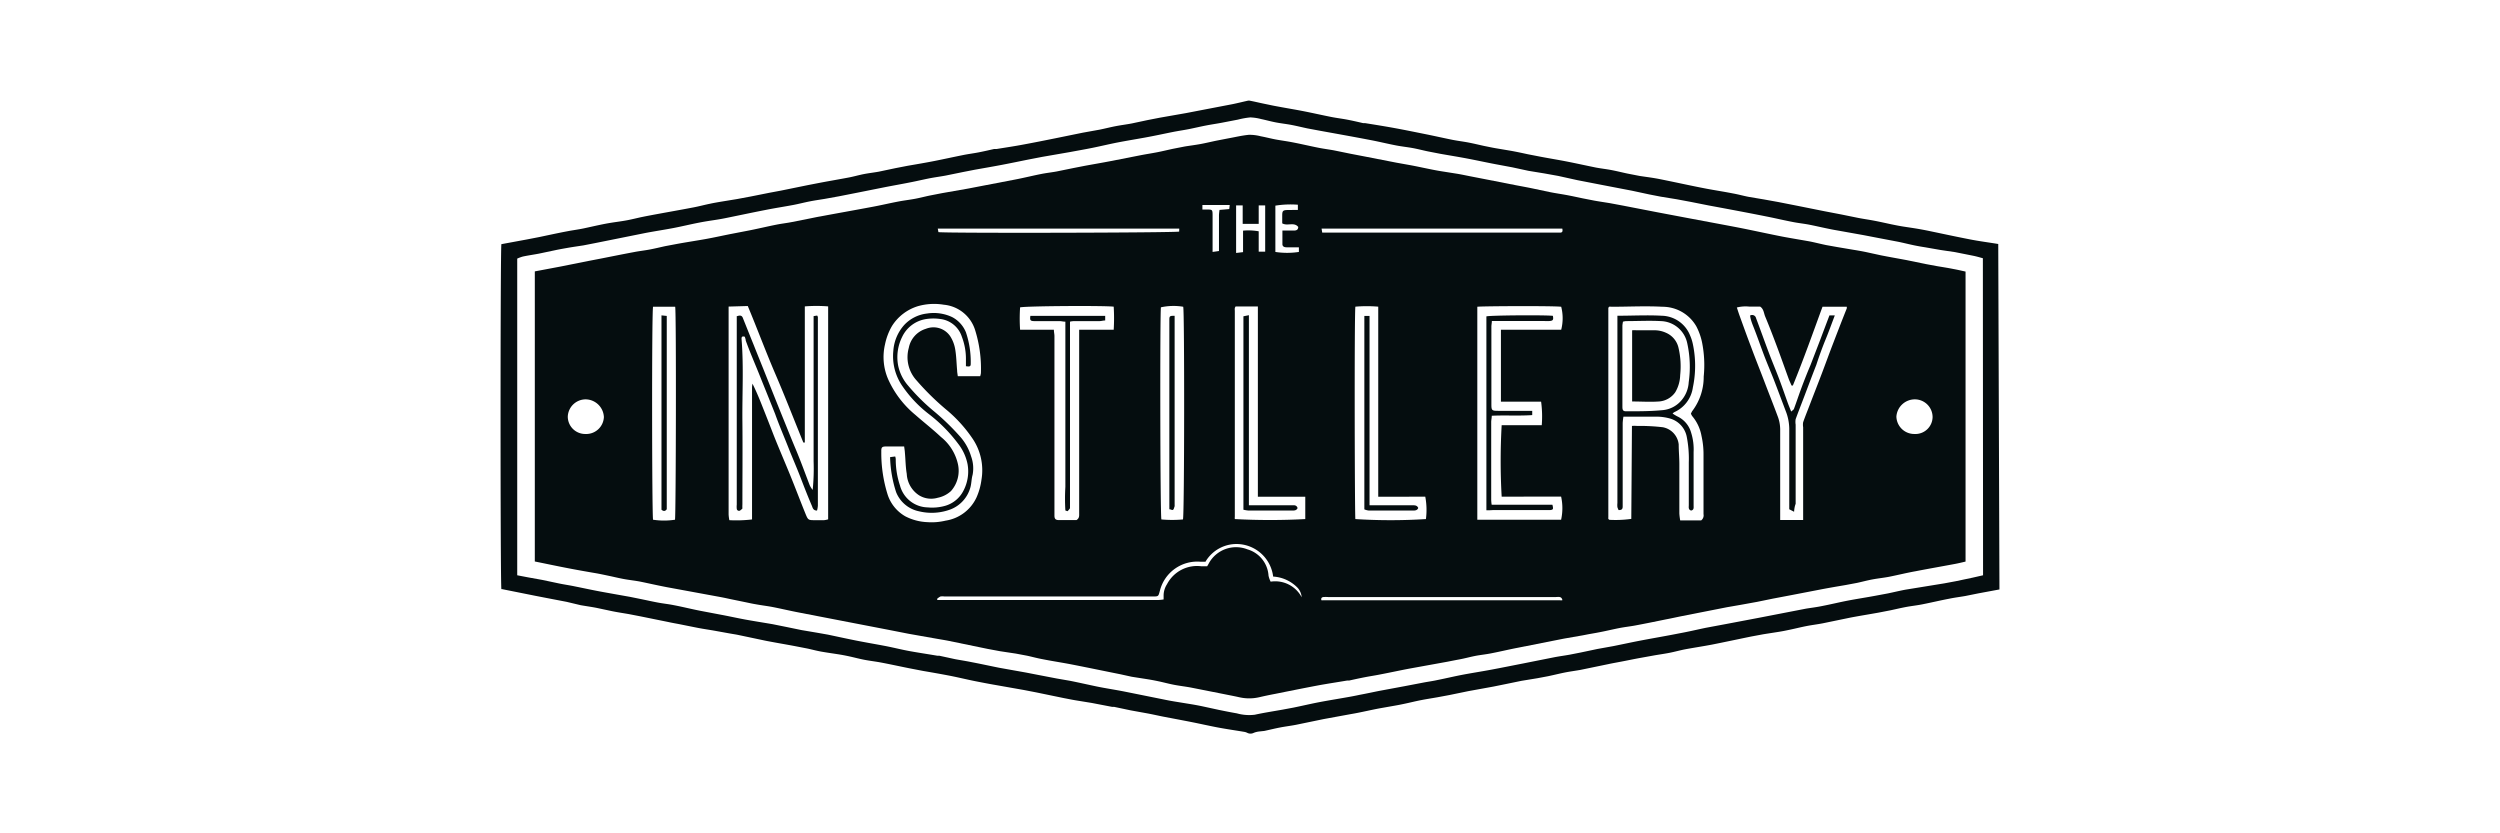 <svg id="Graphics" xmlns="http://www.w3.org/2000/svg" viewBox="0 0 270 90"><defs><style>.cls-1{fill:#050d0f;}</style></defs><path class="cls-1" d="M215.94,63.66l-2.26.42-1.44.29c-.57.1-1.15.17-1.72.29-1,.19-1.91.41-2.87.6-.58.12-1.18.18-1.77.29s-1.13.24-1.69.36l-1.34.26c-1,.18-2,.34-3,.53l-3,.62c-.57.11-1.15.18-1.72.29s-1.13.25-1.69.37-.85.18-1.28.25-1.15.18-1.72.27l-1.34.25c-1.41.29-2.81.59-4.22.87-1,.19-1.94.33-2.91.51-.55.11-1.09.26-1.64.37s-1.14.19-1.71.29l-1.55.28c-.66.12-1.31.26-2,.39-.46.09-.93.17-1.39.27l-3,.62c-.56.1-1.12.17-1.67.28s-1.2.27-1.81.4l-1.17.22-1.71.28-1.7.35-1.33.27-2.69.49-2.09.43-1.29.24c-.57.1-1.15.19-1.72.3s-1.13.25-1.69.37c-.41.09-.81.17-1.22.24L149,76.5c-.59.11-1.17.24-1.75.36-.43.09-.86.18-1.29.25l-3,.55-3,.62c-.57.11-1.15.18-1.72.29s-1.13.25-1.69.37L136,79a2.24,2.24,0,0,0-.58.14.78.78,0,0,1-.73,0,1.14,1.14,0,0,0-.26-.09c-1-.17-2-.31-2.94-.49s-1.82-.38-2.72-.56-2.08-.4-3.12-.6c-.61-.12-1.21-.26-1.82-.37l-1.71-.31-1.8-.38-.22,0-2.18-.42-1.72-.28c-.43-.07-.85-.16-1.28-.24l-3-.62-1.34-.26-3-.53c-.76-.13-1.53-.28-2.29-.43-.94-.19-1.87-.42-2.81-.6s-1.86-.34-2.79-.5l-1.5-.29c-1-.2-2-.42-3-.61-.58-.11-1.18-.18-1.77-.29s-1.09-.25-1.64-.37-.88-.18-1.33-.25-1.15-.17-1.72-.27-1.06-.24-1.59-.35l-1.29-.25c-1-.19-2.08-.37-3.11-.57l-2.94-.62c-.37-.08-.75-.13-1.12-.2l-1.55-.28c-.57-.1-1.14-.18-1.71-.29s-1.35-.27-2-.4c-.41-.08-.83-.15-1.23-.24l-3-.61-1.29-.25c-.59-.1-1.19-.19-1.78-.31l-1.69-.36c-.57-.11-1.15-.19-1.72-.29L61.2,65l-2.08-.4-1.29-.25-3.59-.72-.09,0c-.12-.45-.12-36.77,0-37.26l2.76-.51,1.34-.26c1-.21,2-.43,3.06-.63.57-.11,1.14-.18,1.71-.3s1.13-.25,1.7-.37.89-.18,1.33-.25,1.15-.16,1.72-.27,1.1-.25,1.64-.36.83-.16,1.24-.24c1.41-.26,2.83-.51,4.24-.78.59-.11,1.17-.27,1.76-.39.41-.09.82-.16,1.23-.23l1.71-.28,1.5-.28,2-.4,1.23-.23,2.94-.6,1.29-.25c1-.19,2-.36,3.06-.56.55-.1,1.09-.26,1.64-.37s1.11-.17,1.66-.27l1.8-.38,1.34-.26c1-.17,1.94-.33,2.9-.52s2-.42,3-.62c.57-.12,1.15-.19,1.72-.3s1.13-.24,1.7-.37l.27,0c1-.16,2-.31,2.94-.49,1.14-.21,2.28-.44,3.42-.67l2.94-.6,1.83-.33c.59-.12,1.17-.27,1.75-.38s1.15-.18,1.72-.29l1.69-.36,1.33-.26,2.85-.5,1.5-.29,3.49-.67c.55-.11,1.09-.25,1.64-.37a.63.63,0,0,1,.27,0c.52.1,1,.22,1.54.33s.93.2,1.39.28c1,.19,2,.35,3,.55s1.92.41,2.88.6c.57.11,1.15.18,1.72.29s1.12.24,1.69.37l.21,0c1,.16,2,.32,3,.5,1.16.21,2.32.45,3.47.68,1,.2,2,.43,3,.63.57.11,1.15.18,1.72.29s1.13.25,1.69.37c.41.08.81.17,1.22.24l1.66.28c.61.11,1.21.24,1.81.37l1.39.27c1,.19,2,.35,3,.55s1.95.41,2.93.61c.57.11,1.15.17,1.72.28s1.13.25,1.69.37l1.33.26c.58.09,1.15.16,1.73.26.41.07.82.16,1.22.24,1.41.29,2.82.6,4.23.87,1,.19,1.94.33,2.9.52.57.1,1.13.26,1.7.37l1.66.28,1.55.28,2.08.41,2.89.58,1.82.35,1.87.38c.57.11,1.15.19,1.72.3s1.2.25,1.8.38c.44.09.88.18,1.33.25s1.15.17,1.72.27q.62.11,1.23.24c1.39.29,2.78.59,4.17.86,1,.2,2.08.34,3.12.51Zm-1.79-35.77c-.36-.1-.67-.19-1-.26l-2-.4L209.59,27l-1.66-.29c-.39-.06-.79-.13-1.18-.21-.58-.12-1.16-.27-1.75-.39l-2.15-.41-1.61-.31-2.85-.51c-.43-.07-.85-.16-1.28-.25s-1.13-.25-1.69-.36-1.15-.17-1.72-.28c-1-.19-1.91-.41-2.87-.6-1.59-.32-3.19-.62-4.78-.92l-1.51-.28-1.91-.38-1.55-.29-1.72-.28L178.13,21l-1.86-.4L173.15,20l-2.78-.54L168.29,19l-1.5-.27-1.71-.28-1.76-.38-1.82-.34c-1-.19-2-.41-3-.6s-1.93-.34-2.9-.51l-1.39-.27c-.53-.11-1.06-.25-1.59-.35s-1.18-.17-1.77-.28c-1-.19-1.91-.42-2.87-.6-1.81-.35-3.62-.67-5.43-1l-1.34-.25c-.57-.12-1.13-.26-1.7-.37s-1.15-.17-1.72-.28-1.05-.25-1.58-.36a5.35,5.35,0,0,0-1.18-.18,8.75,8.75,0,0,0-1.34.24l-1.71.33c-.57.11-1.14.19-1.71.3s-1.17.25-1.75.37-1.22.21-1.83.33c-1,.2-2,.42-3.05.61s-1.91.33-2.85.51-1.88.41-2.82.6c-.79.16-1.6.3-2.4.45l-3,.52-1.4.27c-1,.2-2,.41-3,.6s-1.93.35-2.89.52l-1.28.25-1.86.38c-.53.1-1.07.17-1.61.27s-1.35.29-2,.42c-.94.19-1.9.36-2.84.54l-3,.6-2.08.41-1.55.28c-.55.09-1.11.17-1.66.28s-1.13.26-1.7.37c-1,.19-2,.34-3,.54-1.38.27-2.75.56-4.12.84-.47.1-.93.18-1.39.25s-1.12.17-1.67.28c-.94.18-1.87.41-2.81.59s-2,.34-3,.53l-5.42,1.09-1.28.25c-.57.09-1.15.17-1.72.27s-.85.15-1.28.24l-1.8.38c-.57.11-1.15.19-1.72.31a4.29,4.29,0,0,0-.63.23V62.13l1.2.23,1.5.27,1.8.38c.57.12,1.15.2,1.72.32,1,.2,2,.42,3.05.61s1.94.35,2.91.52l1.28.26c.58.12,1.16.25,1.75.36s1.11.16,1.66.27c1,.19,1.91.42,2.87.61l2.26.43c.86.16,1.71.35,2.57.51s2,.34,3,.51l1.44.29,1.7.35,1.71.29,1.13.2c1,.21,2,.43,3,.63s2,.37,3.06.57,1.84.41,2.77.58,2,.33,3,.5l.21,0,1.7.37c.59.11,1.18.2,1.77.32,1,.19,2,.41,3,.61l2.91.52,1.23.24,2.08.4,1.44.25c1,.2,2,.43,2.92.62s2,.35,3,.55l4.12.83c.42.09.85.17,1.28.24l1.72.28c.43.07.85.15,1.28.24l1.75.38c.64.13,1.28.26,1.92.37a4.92,4.92,0,0,0,1.95.15c1-.22,2-.37,3-.55l1.18-.22c.93-.19,1.86-.41,2.8-.59s2-.35,2.95-.52c.47-.08.94-.17,1.4-.27.7-.13,1.39-.28,2.09-.42l2.74-.51,2.09-.4c.48-.09,1-.16,1.44-.26,1-.2,1.91-.42,2.87-.6s2-.34,2.95-.52c1.18-.22,2.36-.46,3.54-.69l1.45-.29,1.81-.36c.56-.11,1.11-.18,1.67-.28l1.22-.24,1.8-.38,1.72-.31c1-.2,2-.42,3-.61,1.36-.26,2.73-.49,4.08-.76,1-.18,1.92-.4,2.87-.6l2.3-.43,3.53-.67,3.71-.72,1.34-.26c.57-.09,1.15-.16,1.72-.28.94-.18,1.87-.41,2.81-.59s2-.34,2.95-.52l1.34-.25c.62-.13,1.25-.28,1.87-.4L210,63l1.23-.23,1.8-.38,1.14-.26Z"/><path class="cls-1" d="M212.28,29.33V60.65c-.38.09-.75.18-1.12.25-1.44.27-2.87.52-4.31.8-1,.18-1.91.41-2.87.6-.59.11-1.19.17-1.77.28s-1.09.25-1.64.37l-1.28.24c-1,.17-1.94.33-2.91.52l-2.9.56-2,.38-1.71.35-1.71.31-1.55.27-2.08.41-2.89.57c-.54.11-1.07.23-1.61.33-1.12.23-2.24.46-3.37.67-.55.1-1.11.16-1.67.27s-1.16.25-1.74.37-.93.18-1.39.26-.75.15-1.13.21l-1.72.3-5.05,1c-.94.18-1.88.41-2.82.59-.59.12-1.18.17-1.77.29s-1,.24-1.58.35-.89.17-1.34.26l-4.19.76c-1,.19-2,.41-3,.6-.57.12-1.14.2-1.71.31s-1.17.24-1.75.37l-.22,0c-1,.17-2,.32-3,.5-1.59.3-3.18.62-4.77.94q-.85.16-1.71.36a4.82,4.82,0,0,1-2.17,0c-.58-.13-1.17-.24-1.76-.36l-3.43-.68c-.59-.11-1.19-.18-1.78-.29s-1.13-.26-1.69-.38-.85-.17-1.28-.24l-1.66-.26L121,72.82c-1.81-.36-3.61-.74-5.42-1.09-1-.19-2-.34-3-.54-.55-.1-1.09-.25-1.64-.37l-1.22-.23L108,70.33l-1.34-.25-4.17-.86c-.45-.09-.9-.16-1.35-.24l-3-.53L95.85,68l-3.52-.68-6-1.16c-1-.19-1.91-.41-2.88-.6-.58-.11-1.18-.18-1.77-.29-.37-.06-.74-.14-1.11-.22l-1.75-.36c-.45-.1-.89-.19-1.34-.27l-5.43-1c-1-.19-2-.42-2.93-.61-.59-.11-1.18-.17-1.77-.28s-1.06-.23-1.59-.34-.89-.19-1.33-.27c-1-.17-1.91-.33-2.85-.51-1.27-.24-2.53-.51-3.82-.77V29.31l2.81-.53,3-.6,1.4-.27c1.17-.23,2.35-.47,3.53-.69.57-.11,1.14-.17,1.71-.28s1.1-.24,1.65-.36l1.38-.26c1-.18,2-.33,3-.51s2-.41,3-.6L81,24.87c1-.2,1.91-.42,2.87-.61.55-.11,1.11-.17,1.66-.28l1.81-.36c.42-.08.85-.18,1.28-.25,1.81-.34,3.62-.66,5.43-1,1-.18,2-.42,3-.61.58-.11,1.18-.18,1.77-.29s1.09-.25,1.64-.36l1.28-.25,2.85-.5,1.5-.29,3.49-.67c1-.19,1.91-.42,2.87-.61.55-.11,1.11-.17,1.66-.27l1.81-.37,1.28-.25c.93-.17,1.87-.33,2.8-.51l3.16-.62c.61-.12,1.22-.21,1.83-.33s1.13-.25,1.69-.37l1.28-.25c.56-.09,1.12-.16,1.67-.26s1.17-.25,1.75-.37l1.29-.25c.73-.13,1.46-.31,2.21-.38a4.8,4.8,0,0,1,1.29.16c.55.1,1.1.25,1.65.35s1.15.18,1.72.29c1,.19,1.91.41,2.87.6.55.11,1.11.18,1.66.28l1.81.37,1.56.3,3.38.66,1.56.28c.64.12,1.28.26,1.92.39.44.09.89.18,1.33.25l1.77.28c.47.08.93.18,1.39.27l2,.39,2.9.57c.68.13,1.36.25,2,.39l1.76.37c.55.11,1.11.19,1.66.29s1.2.24,1.81.37l1.28.25c.55.1,1.11.18,1.66.27l1.39.26,3.71.72,3.54.67,2.4.45c1.16.22,2.31.43,3.46.66,1.38.28,2.75.58,4.12.85,1,.19,2,.35,3,.53.59.12,1.17.27,1.75.39l1.23.22,1.72.29c.44.07.89.15,1.33.24l1.65.36c.91.18,1.83.34,2.74.51l2.09.43,1.24.23c.59.1,1.18.19,1.77.31C211.4,29.13,211.82,29.23,212.28,29.33ZM78.69,33.11c0,.25,0,.44,0,.64v21.8a4.17,4.17,0,0,0,.08.63,14.34,14.34,0,0,0,2.45-.08c0-.24,0-.44,0-.63V41.83a2.6,2.6,0,0,1,.05-.39c.42.84.76,1.67,1.09,2.51.4,1,.79,2,1.2,3.06.57,1.43,1.18,2.84,1.76,4.26s1.1,2.81,1.67,4.21c.29.71.31.7,1.1.7H89a2.65,2.65,0,0,0,.44-.09v-23a16.27,16.27,0,0,0-2.52,0v14.7l-.16,0c-1-2.45-1.95-4.91-3-7.35s-2-5-3-7.39Zm19,15.11h-2c-.45,0-.52.1-.51.57a15.07,15.07,0,0,0,.67,4.58,4.18,4.18,0,0,0,1.92,2.39,5.64,5.64,0,0,0,2.35.63,6.45,6.45,0,0,0,2-.16,4.41,4.41,0,0,0,3.34-2.5A6.89,6.89,0,0,0,106,51.8a6.1,6.1,0,0,0-.93-4.38,15,15,0,0,0-2.73-3.06A28.31,28.31,0,0,1,99,41.1a3.72,3.72,0,0,1-.85-3.53A2.67,2.67,0,0,1,100,35.51a2.18,2.18,0,0,1,2.62.8,3.74,3.74,0,0,1,.54,1.4c.13.76.14,1.53.21,2.29,0,.21.05.42.07.63h2.42a1.81,1.81,0,0,0,.08-.34,14,14,0,0,0-.64-4.68,3.92,3.92,0,0,0-3.37-2.7,6.36,6.36,0,0,0-2.77.15,5.05,5.05,0,0,0-2.82,2.14,6.49,6.49,0,0,0-.76,2A6,6,0,0,0,95.94,41a10.6,10.6,0,0,0,2.91,3.8c.92.81,1.89,1.56,2.78,2.4a5.2,5.2,0,0,1,1.83,2.94,3.3,3.3,0,0,1-.76,2.9,3,3,0,0,1-1.43.72,2.5,2.5,0,0,1-2-.26,2.93,2.93,0,0,1-1.34-2.32c-.13-.75-.13-1.52-.2-2.28C97.72,48.68,97.68,48.48,97.65,48.22ZM176.25,46a3.31,3.31,0,0,1,.54,0,21.75,21.75,0,0,1,2.78.14A2.11,2.11,0,0,1,181.3,48c0,.71.07,1.42.07,2.13,0,1.78,0,3.55,0,5.32a6.94,6.94,0,0,0,.09.75h2.27a.68.68,0,0,0,.25-.67c0-2.15,0-4.31,0-6.46a9,9,0,0,0-.22-2,4.56,4.56,0,0,0-1-2.13,1,1,0,0,1-.14-.28c.06-.1.09-.19.14-.26A6.1,6.1,0,0,0,184,40.67a12.45,12.45,0,0,0-.18-3.7,6.62,6.62,0,0,0-.62-1.73,4.21,4.21,0,0,0-3.66-2.11c-1.82-.1-3.66,0-5.48,0a1.16,1.16,0,0,0-.29,0c0,.06-.07.09-.07.12s0,.22,0,.33V55.83a2.07,2.07,0,0,0,0,.22l0,0s0,0,.11.09a12.19,12.19,0,0,0,2.37-.1Zm-14.07,7.64a68.51,68.51,0,0,1,0-7.72h4.33a11.94,11.94,0,0,0-.07-2.54h-4.34V35.61h6.51a5,5,0,0,0,0-2.48c-.88-.11-8.68-.07-9.06,0v23h9.05a5.81,5.81,0,0,0,0-2.5Zm31.44-12-.13,0c-.1-.23-.21-.46-.3-.69-.4-1.1-.79-2.21-1.2-3.31s-.88-2.33-1.36-3.48c-.14-.35-.15-.8-.54-1.05-.4,0-.8,0-1.2,0a3.75,3.75,0,0,0-1.31.1c.1.31.19.59.29.87.41,1.13.81,2.25,1.24,3.37.48,1.3,1,2.59,1.49,3.88s.92,2.36,1.36,3.55a4.07,4.07,0,0,1,.3,1.48c0,3.08,0,6.17,0,9.26,0,.17,0,.34,0,.54h2.48c0-.27,0-.5,0-.74V46.14a1.62,1.62,0,0,1,0-.54c.21-.61.46-1.21.69-1.82.44-1.15.89-2.29,1.33-3.45s.77-2.08,1.17-3.12c.5-1.3,1-2.6,1.52-3.9a.54.54,0,0,0,0-.18h-2.62C195.78,36,194.77,38.85,193.62,41.66ZM116.26,56.17c.33-.21.29-.48.29-.73q0-9.61,0-19.23c0-.17,0-.35,0-.6h3.73a20.6,20.6,0,0,0,0-2.49c-1.06-.13-9.7-.07-10.11.08a17.86,17.86,0,0,0,0,2.41h3.65c0,.26.06.47.06.68V55.14c0,.18,0,.37,0,.55,0,.35.13.47.46.48Zm32.59-2.52V33.12a14.47,14.47,0,0,0-2.47,0c-.12.93-.07,22.57,0,22.94a60.54,60.54,0,0,0,7.62,0,7.72,7.72,0,0,0-.07-2.42Zm-13,0c0-3.48,0-6.87,0-10.26V33.1c-.87,0-1.66,0-2.41,0-.05.11-.08.14-.08.17a1.27,1.27,0,0,0,0,.28V55.8a.78.78,0,0,0,0,.21.05.05,0,0,0,0,.05l0,0a71.52,71.52,0,0,0,7.61,0V53.65ZM72.92,33.13H70.53c-.15.59-.12,22.56,0,23a7.8,7.8,0,0,0,2.37,0C73,55.7,73.05,33.76,72.92,33.13Zm54.87,0a6.33,6.33,0,0,0-2.41.06c-.11.63-.08,22.47.05,22.91a13,13,0,0,0,2.33,0C127.92,55.65,127.93,33.64,127.79,33.16Zm2.38,27.54h-.48a4.16,4.16,0,0,0-4.42,3.12c-.17.63-.14.63-.79.63H102a1.53,1.53,0,0,0-.43,0,1.67,1.67,0,0,0-.35.24l0,.14c.17,0,.34,0,.51,0h23.35a4.22,4.22,0,0,0,.59-.06c0-.19,0-.34,0-.48a2.31,2.31,0,0,1,.37-1.17,3.65,3.65,0,0,1,3.72-1.93l.61,0a3.25,3.25,0,0,0,.19-.33,3.35,3.35,0,0,1,4.16-1.5A3.16,3.16,0,0,1,137,62.17a2.68,2.68,0,0,0,.23.65,3.23,3.23,0,0,1,3.35,1.68,1.74,1.74,0,0,0-.42-1,4,4,0,0,0-2.66-1.23A4,4,0,0,0,134,58.78,3.89,3.89,0,0,0,130.17,60.7ZM61.32,45a1.88,1.88,0,0,0,1.9,1.87,1.91,1.91,0,0,0,2-1.83,2,2,0,0,0-2-1.91A1.94,1.94,0,0,0,61.32,45ZM168.73,24.69h-26l.07.43h25.77C168.73,25.08,168.79,25,168.73,24.69Zm-26,40.14a.83.83,0,0,0,.15,0h25.58a1.26,1.26,0,0,0,.27,0,.05.05,0,0,0,0,0l0-.06c-.11-.39-.44-.29-.71-.29H143.43a3.93,3.93,0,0,0-.49,0C142.74,64.5,142.65,64.61,142.71,64.83ZM127.36,24.69H101.28l.07.38c1,.13,25.58.07,26-.06Zm81.36,20.36a1.92,1.92,0,0,0-1.91-1.92,2,2,0,0,0-2,1.86,1.93,1.93,0,0,0,1.94,1.88A1.86,1.86,0,0,0,208.72,45.05ZM136.64,27.18v-5h-.7v2h-1.73v-2l-.71,0c0,1.72,0,3.39,0,5.14l.75-.09V24.91a6.39,6.39,0,0,1,1.69.07v2.2Zm3.53-4.51,0-.56a10.33,10.33,0,0,0-2.43.1v5a8.31,8.31,0,0,0,2.54,0l0-.5h-1.3c-.24,0-.47-.06-.48-.33,0-.46,0-.93,0-1.48h1.22c.26,0,.48-.05.49-.39-.46-.57-1.16-.06-1.73-.39,0-.27,0-.55,0-.84,0-.52.08-.59.62-.6Zm-7.36-.53h-2.95v.49l.47,0c.61,0,.63,0,.63.67v3.28c0,.19,0,.38,0,.63l.69-.1v-.6c0-1.09,0-2.19,0-3.28a5,5,0,0,1,.06-.56l1.05-.09Zm8,42.73v0l0,0Z"/><polygon class="cls-1" points="140.77 64.87 140.74 64.85 140.77 64.83 140.77 64.87"/><path class="cls-1" d="M79.63,34.14c.4-.14.54,0,.63.28.38.94.75,1.88,1.13,2.81.44,1.11.89,2.21,1.33,3.32.56,1.4,1.12,2.81,1.69,4.22.51,1.25,1,2.49,1.53,3.75s1,2.56,1.49,3.84a2.16,2.16,0,0,0,.34.55,22.7,22.7,0,0,0,.1-3.08c0-1,0-2.08,0-3.12V34.14l.38-.06a.42.42,0,0,1,.08.17c0,.52,0,1,0,1.58q0,6.3,0,12.6c0,2.06,0,4.12,0,6.19a2.82,2.82,0,0,1-.09.52c-.44,0-.47-.32-.56-.52-.43-1-.82-2-1.23-3.07s-.88-2.13-1.3-3.2-1-2.42-1.43-3.63c-.58-1.46-1.17-2.91-1.75-4.36-.48-1.19-1-2.38-1.43-3.58,0-.13-.06-.27-.1-.41-.27-.09-.37,0-.35.26.24,3,.06,5.94.09,8.91s0,6,0,8.93a3.75,3.75,0,0,0,0,.45,1.57,1.57,0,0,1-.24.21.24.24,0,0,1-.37-.19,2.06,2.06,0,0,1,0-.43V34.14Z"/><path class="cls-1" d="M96.13,49.37l.55-.07a1,1,0,0,1,.06.3,8.8,8.8,0,0,0,.46,2.84,3.17,3.17,0,0,0,3,2.36,5.12,5.12,0,0,0,1.94-.19A3.21,3.21,0,0,0,104.05,53a4.48,4.48,0,0,0,.45-2.85,5.22,5.22,0,0,0-1-2.2,16.39,16.39,0,0,0-3.17-3.22,13.21,13.21,0,0,1-2.85-3,5.68,5.68,0,0,1-1-3.84,4.65,4.65,0,0,1,1.21-2.83,4,4,0,0,1,2.43-1.2,4.66,4.66,0,0,1,2.72.39,3.21,3.21,0,0,1,1.48,1.64,10,10,0,0,1,.52,3.38c0,.3-.08.35-.52.28,0-.22,0-.45,0-.68a6.66,6.66,0,0,0-.44-2.5,2.79,2.79,0,0,0-2.34-1.92,5.17,5.17,0,0,0-1.47,0,3.44,3.44,0,0,0-2.64,1.94A4.9,4.9,0,0,0,97,39.48a4.78,4.78,0,0,0,1.07,2.16,21.85,21.85,0,0,0,2.86,2.83,25.67,25.67,0,0,1,2.75,2.67,5.66,5.66,0,0,1,1.2,2.15,3.77,3.77,0,0,1,.16,2c-.14.48-.11,1-.28,1.49A3.55,3.55,0,0,1,102.7,55a5.81,5.81,0,0,1-3.45.22,3.39,3.39,0,0,1-2.47-2.07A13.3,13.3,0,0,1,96.13,49.37Z"/><path class="cls-1" d="M174.66,34.1c1.67,0,3.24-.09,4.81,0a3.37,3.37,0,0,1,3.06,2.13,4.67,4.67,0,0,1,.3.94,11.31,11.31,0,0,1,0,4.67,3.44,3.44,0,0,1-2,2.67,1,1,0,0,0-.19.15,5,5,0,0,0,.51.31,2.74,2.74,0,0,1,1.49,1.75,6,6,0,0,1,.27,2.1q0,2.88,0,5.76c0,.23.06.49-.27.56-.32-.1-.25-.36-.25-.59,0-1.53,0-3.07,0-4.6a12.34,12.34,0,0,0-.21-2.72,2.56,2.56,0,0,0-1.72-2A5.41,5.41,0,0,0,179,45c-1.06,0-2.12,0-3.18,0-.14,0-.29,0-.49,0a5.78,5.78,0,0,0-.08.7v8c0,.34,0,.69,0,1s-.13.39-.44.39a1.79,1.79,0,0,1-.13-.32,2.17,2.17,0,0,1,0-.44V34.1Zm.62.64a4.22,4.22,0,0,0-.06.42v8.75c0,.41.08.52.46.51,1.31,0,2.63,0,3.94-.13a3,3,0,0,0,1.93-1,3.28,3.28,0,0,0,.83-2,11.82,11.82,0,0,0-.16-4.23,3,3,0,0,0-2.84-2.38c-1.26-.07-2.52,0-3.78,0A2.51,2.51,0,0,0,175.28,34.74Z"/><path class="cls-1" d="M160.53,55.11V34.17c.42-.12,6.41-.16,7.18-.06.09.44,0,.53-.36.56a5.09,5.09,0,0,1-.55,0h-5.21c-.14,0-.28,0-.47,0,0,.22-.05.41-.05.61,0,2.79,0,5.59,0,8.38,0,.66.05.71.72.71h3.07c.2,0,.4,0,.62,0l0,.46c-1.45.1-2.89,0-4.37.07,0,.26-.06.47-.06.68,0,2.8,0,5.59,0,8.39a4.15,4.15,0,0,0,.05.54h6.56c.12.49.09.54-.26.58h-6.2A6.71,6.71,0,0,1,160.53,55.11Z"/><path class="cls-1" d="M193.76,55.27l-.52-.27c0-2.94,0-5.84,0-8.74a5.32,5.32,0,0,0-.38-1.86c-.43-1.14-.86-2.29-1.3-3.43-.35-.89-.73-1.77-1.07-2.67s-.65-1.8-1-2.7c-.12-.32-.26-.63-.37-1a3,3,0,0,1-.11-.52.43.43,0,0,1,.64.27c.48,1.27.93,2.54,1.41,3.81.35.93.74,1.84,1.09,2.77s.63,1.76.95,2.64c.1.27.21.53.35.88.12-.12.26-.19.3-.3.27-.73.51-1.46.78-2.19s.64-1.68,1-2.52l1.05-2.73c.33-.88.66-1.75,1-2.65h.58c-.34.9-.65,1.76-1,2.61s-.7,1.82-1,2.74c-.44,1.12-.86,2.25-1.29,3.38-.31.82-.64,1.65-.94,2.48a1.91,1.91,0,0,0,0,.59q0,4.28,0,8.55C193.83,54.68,193.79,54.91,193.76,55.27Z"/><path class="cls-1" d="M115.06,55.13a21.54,21.54,0,0,1,0-2.54c0-.84,0-1.68,0-2.52V34.74c-.25,0-.44-.06-.63-.06-.9,0-1.8,0-2.69,0-.47,0-.53-.09-.46-.57h8.08v.5c-.22,0-.42.07-.61.07h-2.58c-.19,0-.38,0-.61.06V54.56c0,.11,0,.24,0,.33a1.58,1.58,0,0,1-.27.32Z"/><path class="cls-1" d="M147.91,54.57l.54,0h4.11c.24,0,.49,0,.61.29-.08.22-.27.28-.51.28h-4.82a1.69,1.69,0,0,1-.49-.13V34.12h.56Z"/><path class="cls-1" d="M134.29,55.05V34.16l.59-.12c0,1.77,0,3.46,0,5.15V54.57l.62,0h4c.24,0,.52-.06.64.3-.13.29-.39.27-.64.27h-3.4c-.42,0-.84,0-1.26,0A3.78,3.78,0,0,1,134.29,55.05Z"/><path class="cls-1" d="M71.44,34.06l.57.06V55c-.12.16-.29.29-.57.05Z"/><path class="cls-1" d="M126.29,55V35.23c0-.24,0-.48,0-.71,0-.39.07-.42.57-.41,0,.15,0,.3,0,.46v20a.4.4,0,0,1,0,.11c-.06.14-.09.35-.19.39S126.43,55,126.29,55Z"/><path class="cls-1" d="M176.27,43.36V35.67a4.57,4.57,0,0,1,.5,0c.62,0,1.24,0,1.86,0a3,3,0,0,1,1.32.28,2.32,2.32,0,0,1,1.33,1.62,8.77,8.77,0,0,1,.18,2.93,3.84,3.84,0,0,1-.53,1.86,2.34,2.34,0,0,1-1.77,1C178.22,43.43,177.27,43.36,176.27,43.36Z"/></svg>